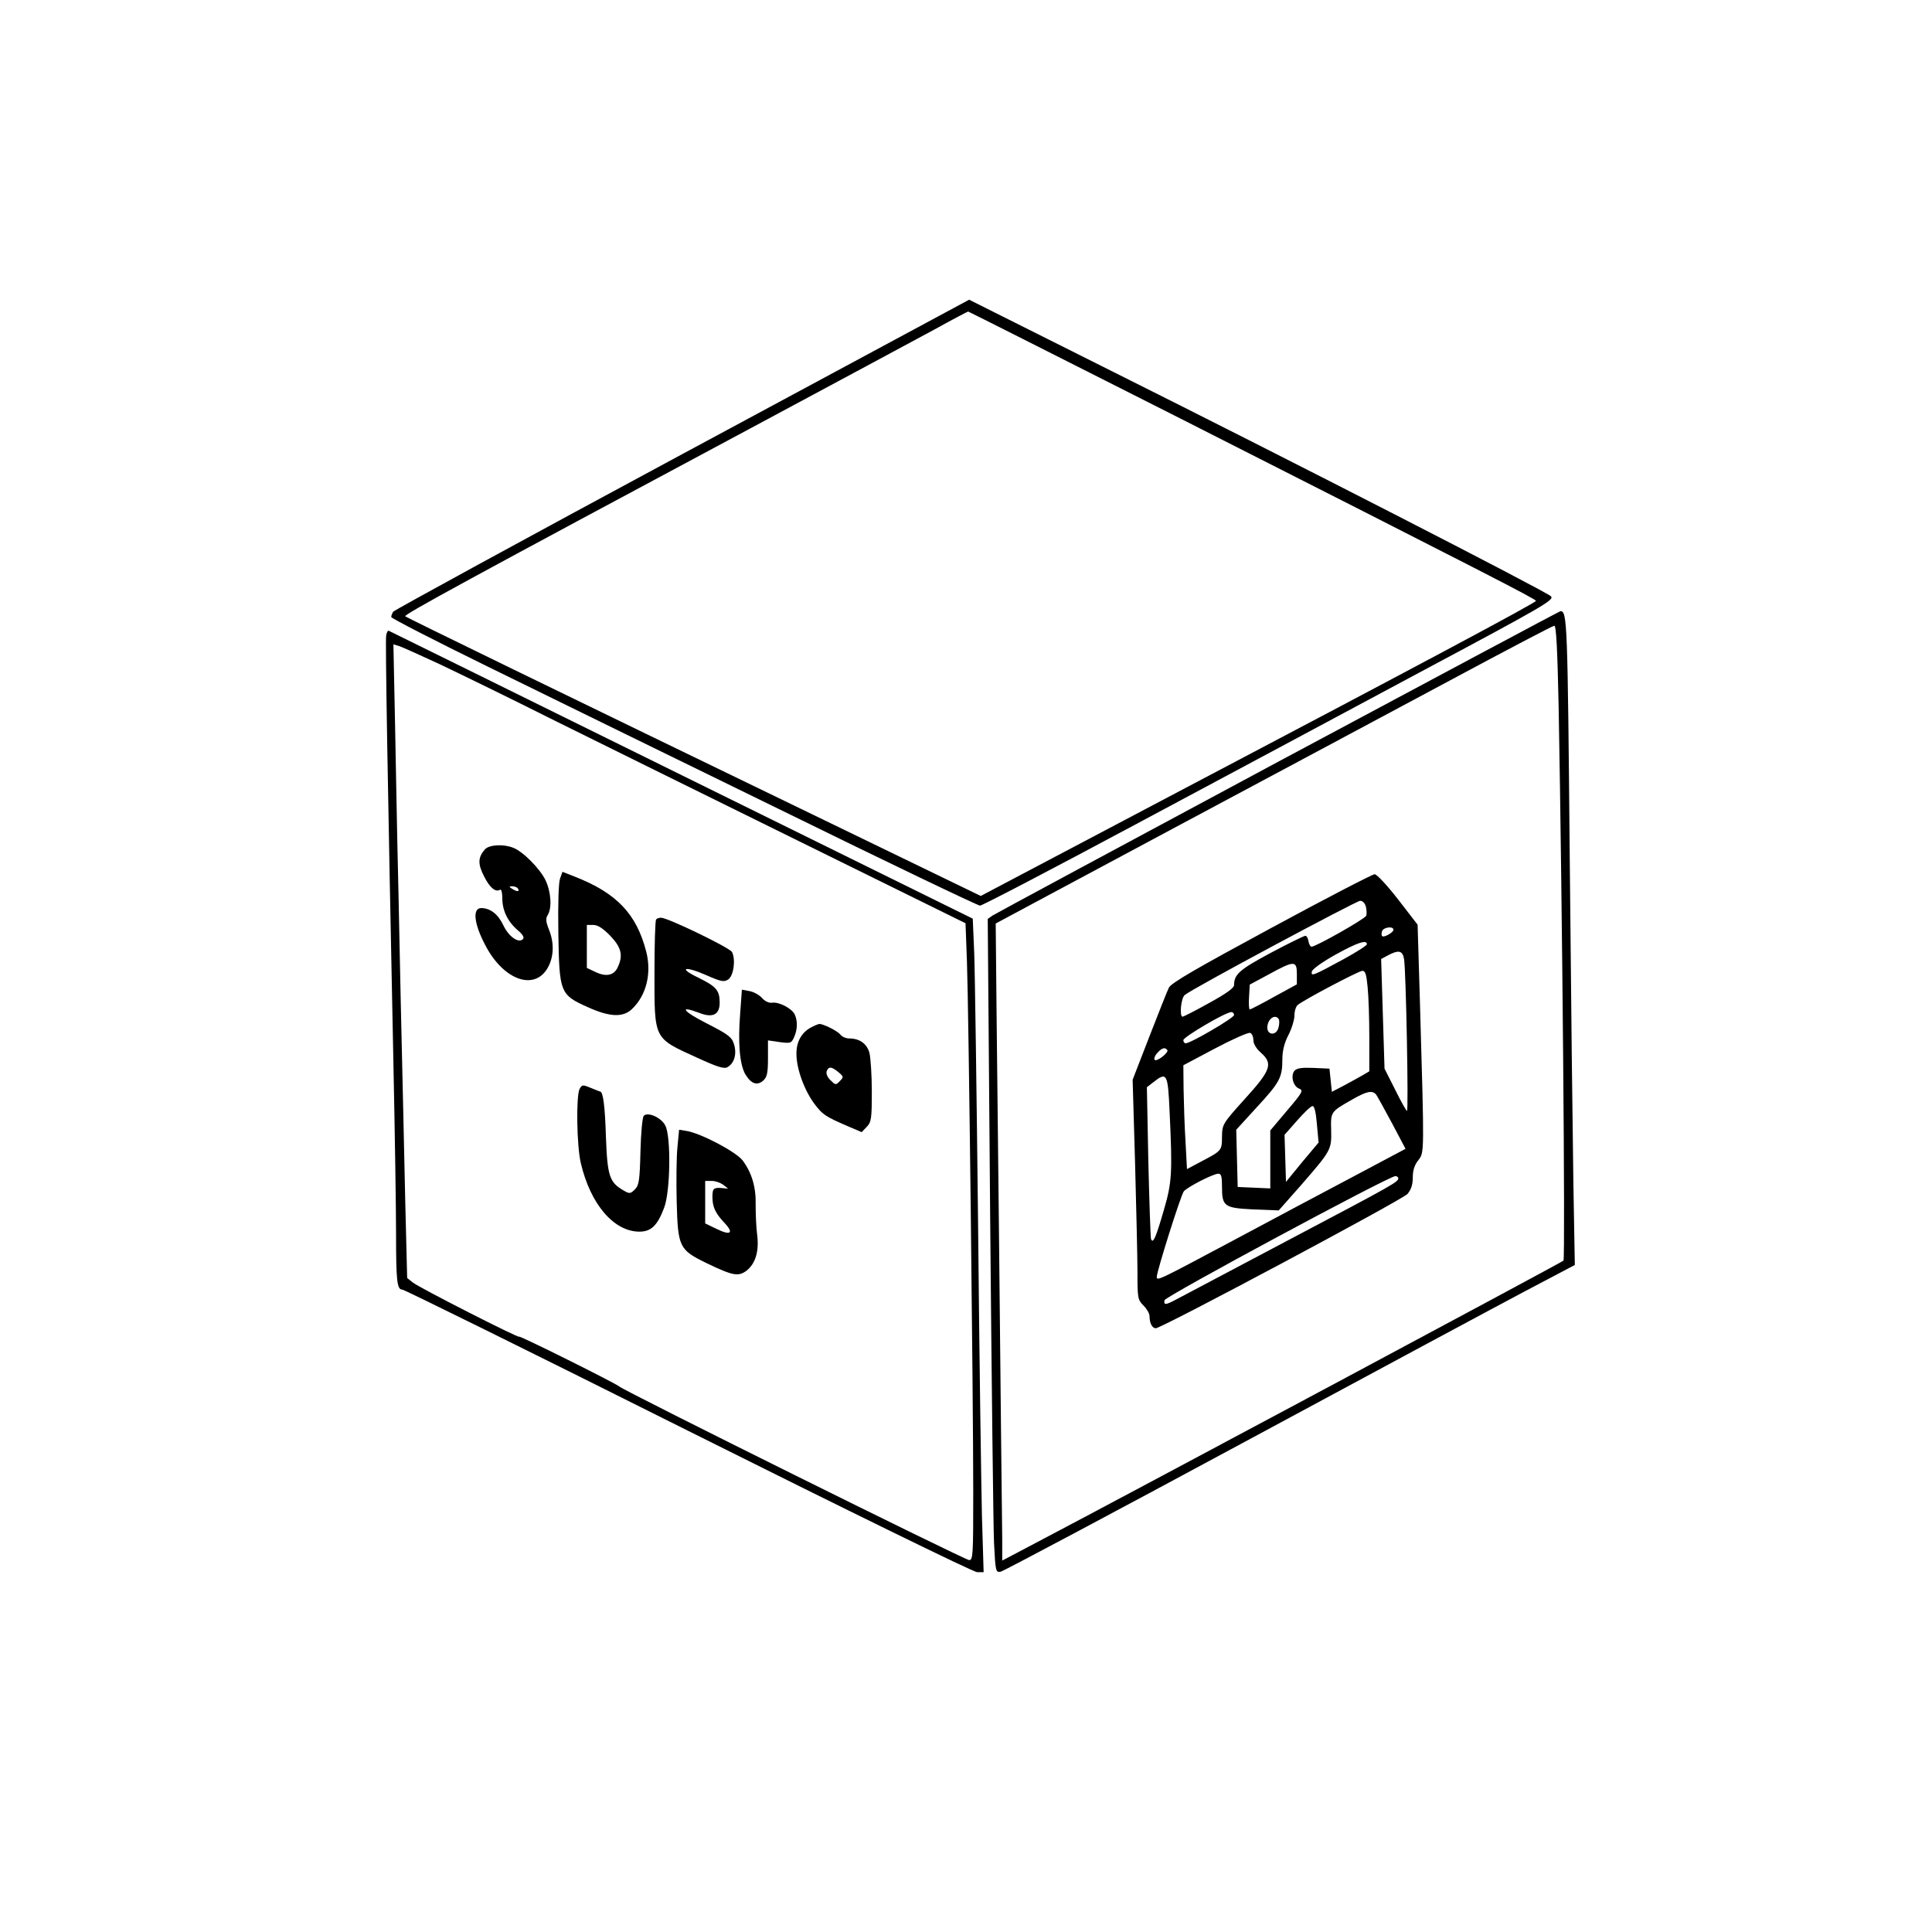 <?xml version="1.0" standalone="no"?>
<!DOCTYPE svg PUBLIC "-//W3C//DTD SVG 20010904//EN"
 "http://www.w3.org/TR/2001/REC-SVG-20010904/DTD/svg10.dtd">
<svg version="1.0" xmlns="http://www.w3.org/2000/svg"
 width="800pt" height="800pt" viewBox="0 0 800 800"
 preserveAspectRatio="xMidYMid meet">

<g transform="translate(0,800) scale(0.1,-0.1)"
fill="#000000" stroke="none">
<path d="M2824 6119 c-654 -352 -1192 -646 -1196 -652 -4 -7 -8 -16 -8 -22 0
-5 177 -96 393 -202 215 -106 760 -372 1210 -592 450 -221 826 -401 835 -401
9 0 296 150 638 333 341 182 873 467 1181 632 521 278 560 301 545 316 -22 21
-1057 552 -1818 932 l-591 296 -1189 -640z m2040 160 c1308 -663 1496 -760
1496 -767 0 -8 -484 -266 -1552 -828 l-747 -394 -648 314 c-1116 540 -1728
838 -1735 844 -7 7 267 156 1427 777 347 186 691 371 765 411 74 41 137 74
139 74 2 0 386 -194 855 -431z"/>
<path d="M5293 4846 c-639 -343 -1171 -629 -1183 -637 l-20 -14 10 -1230 c6
-676 13 -1286 16 -1353 6 -120 7 -124 28 -120 12 3 460 241 996 530 536 289
1066 574 1178 633 l203 107 -6 342 c-3 187 -10 790 -15 1339 -9 980 -10 1029
-39 1026 -3 0 -529 -281 -1168 -623z m1161 227 c15 -808 28 -2285 20 -2293 -8
-8 -1831 -983 -2176 -1164 l-148 -78 0 89 c-1 48 -7 642 -14 1318 -8 677 -13
1231 -13 1231 1 1 331 177 732 392 402 215 919 491 1150 615 231 124 425 226
431 226 8 1 13 -98 18 -336z"/>
<path d="M5263 4157 c-309 -167 -415 -228 -423 -247 -7 -14 -43 -105 -81 -203
l-69 -178 10 -342 c5 -188 10 -393 10 -455 0 -107 1 -114 25 -138 14 -14 25
-33 25 -44 0 -29 11 -50 26 -50 24 0 1019 531 1042 556 15 18 22 38 22 68 0
30 7 52 23 72 25 33 25 19 7 642 l-10 333 -81 105 c-46 59 -88 104 -97 104 -9
0 -202 -100 -429 -223z m393 88 c3 -14 4 -31 1 -37 -5 -13 -208 -128 -226
-128 -5 0 -11 10 -13 23 -2 12 -7 22 -13 22 -5 0 -69 -31 -142 -70 -129 -69
-153 -89 -153 -134 0 -12 -32 -35 -103 -74 -57 -32 -107 -57 -110 -57 -14 0
-7 78 9 90 30 26 709 389 726 390 11 0 20 -10 24 -25z m114 -95 c0 -11 -40
-34 -47 -26 -3 3 -3 12 0 21 7 16 47 21 47 5z m-110 -60 c0 -5 -44 -33 -97
-62 -127 -69 -135 -72 -131 -51 2 10 44 40 98 70 92 51 130 63 130 43z m154
-62 c8 -50 19 -628 12 -628 -3 0 -25 39 -49 88 l-44 87 -7 227 -7 227 28 15
c45 24 61 20 67 -16z m-444 -61 l0 -43 -95 -52 c-52 -29 -97 -52 -100 -52 -3
0 -5 23 -3 51 l3 52 80 43 c104 57 115 57 115 1z m293 -54 c4 -38 7 -131 7
-208 l0 -141 -27 -16 c-16 -9 -50 -28 -78 -43 l-50 -26 -5 48 -5 48 -66 3
c-50 2 -69 -1 -79 -12 -17 -21 -5 -65 20 -74 18 -7 13 -16 -50 -90 l-70 -83 0
-120 0 -120 -67 3 -68 3 -3 118 -3 119 85 93 c95 103 106 123 106 198 0 36 8
68 25 101 14 27 25 64 25 81 0 18 6 38 14 44 27 22 251 140 267 141 13 0 17
-15 22 -67z m-553 -116 c0 -12 -180 -117 -200 -117 -6 0 -10 6 -10 13 0 13
173 115 198 116 6 1 12 -5 12 -12z m185 -17 c3 -5 3 -21 -1 -35 -9 -36 -50
-32 -46 5 3 33 33 52 47 30z m-105 -87 c0 -15 12 -35 30 -51 52 -46 44 -72
-65 -192 -93 -103 -94 -106 -95 -156 0 -58 -1 -59 -85 -103 l-60 -32 -6 113
c-4 62 -7 159 -8 215 l-1 102 132 70 c72 38 137 67 145 64 7 -3 13 -16 13 -30z
m-356 -42 c5 -8 -34 -41 -49 -41 -10 0 -5 19 11 34 17 18 30 20 38 7z m9 -253
c12 -253 10 -293 -23 -406 -34 -118 -46 -145 -54 -122 -2 8 -7 153 -11 321
l-6 307 27 21 c56 44 60 36 67 -121z m855 70 c5 -7 35 -61 66 -119 l56 -106
-222 -118 c-123 -65 -347 -184 -498 -265 -306 -163 -310 -165 -310 -147 0 23
100 340 112 354 15 18 122 73 143 73 12 0 15 -12 15 -53 0 -83 9 -89 131 -95
l104 -4 91 103 c126 145 128 148 126 229 -2 76 -3 76 87 127 61 35 83 39 99
21z m-245 -123 l7 -76 -68 -81 -67 -82 -3 97 -3 98 52 59 c29 33 57 60 64 60
8 0 14 -27 18 -75z m337 -224 c0 -15 -15 -24 -455 -256 -236 -125 -446 -236
-465 -246 -43 -23 -52 -24 -48 -3 3 16 929 514 956 514 6 0 12 -4 12 -9z"/>
<path d="M1599 5368 c-4 -22 6 -606 30 -1768 6 -289 11 -608 11 -710 0 -196 4
-230 26 -230 8 0 541 -263 1184 -585 658 -329 1181 -585 1196 -585 l27 0 -7
233 c-3 127 -11 673 -16 1212 -6 539 -13 1043 -16 1120 l-6 141 -1205 594
c-663 327 -1208 596 -1213 598 -4 2 -9 -7 -11 -20z m221 -118 c80 -38 294
-142 475 -233 182 -90 639 -316 1017 -502 l686 -338 6 -161 c7 -192 26 -1803
26 -2198 0 -258 -1 -278 -17 -278 -17 0 -1426 699 -1449 719 -18 15 -414 212
-414 206 0 -8 -412 202 -440 224 l-24 19 -8 319 c-4 175 -12 554 -19 843 -6
289 -12 584 -14 655 -1 72 -6 282 -9 468 l-7 339 23 -7 c13 -4 88 -38 168 -75z"/>
<path d="M2008 4483 c-29 -33 -30 -60 -4 -111 24 -48 48 -68 67 -56 5 3 9 -13
9 -36 0 -50 22 -96 64 -132 21 -18 28 -30 21 -37 -18 -18 -59 11 -81 58 -22
46 -53 70 -91 71 -37 0 -31 -63 15 -151 77 -151 211 -196 264 -89 22 45 22 99
1 151 -13 33 -14 46 -5 60 18 29 14 95 -9 144 -23 48 -94 120 -135 135 -41 16
-99 12 -116 -7z m137 -163 c8 -13 -5 -13 -25 0 -13 8 -13 10 2 10 9 0 20 -4
23 -10z"/>
<path d="M2319 4362 c-6 -16 -9 -104 -7 -227 4 -245 7 -254 121 -305 90 -41
146 -44 183 -9 60 56 83 148 60 238 -40 156 -122 243 -296 311 l-51 20 -10
-28z m208 -237 c46 -48 54 -81 31 -130 -15 -34 -48 -41 -92 -20 l-36 17 0 89
0 89 27 0 c18 0 40 -14 70 -45z"/>
<path d="M2717 4193 c-4 -3 -7 -103 -7 -220 0 -279 -5 -270 175 -352 85 -39
113 -48 127 -40 29 16 40 56 27 96 -9 29 -24 40 -112 85 -99 50 -119 77 -32
44 56 -22 85 -8 85 42 0 51 -14 67 -87 103 -88 42 -59 51 34 10 59 -26 71 -28
88 -17 23 15 32 83 16 114 -10 18 -266 142 -294 142 -7 0 -17 -3 -20 -7z"/>
<path d="M3065 3805 c-10 -125 -2 -212 21 -253 24 -40 49 -49 75 -26 15 14 19
31 19 91 l0 75 48 -7 c45 -6 49 -5 60 20 15 32 15 70 2 96 -14 25 -65 51 -93
47 -13 -2 -30 6 -42 20 -11 12 -34 25 -51 28 l-32 6 -7 -97z"/>
<path d="M3361 3747 c-42 -21 -65 -62 -63 -115 1 -61 34 -150 76 -205 33 -43
43 -50 138 -91 l56 -24 21 22 c19 20 21 34 21 147 0 68 -5 140 -10 160 -11 38
-41 59 -84 59 -13 0 -30 7 -37 17 -13 15 -69 43 -86 43 -4 0 -19 -6 -32 -13z
m110 -186 c23 -19 23 -21 6 -38 -16 -17 -18 -16 -38 4 -13 12 -19 28 -16 37 8
21 20 20 48 -3z"/>
<path d="M2400 3491 c-15 -29 -12 -236 5 -307 40 -171 137 -284 243 -284 48 0
75 26 102 99 26 66 29 295 5 340 -16 33 -72 58 -89 41 -6 -6 -12 -69 -14 -148
-3 -120 -6 -140 -23 -157 -18 -18 -22 -19 -46 -5 -59 34 -68 58 -74 223 -4
130 -12 187 -24 187 -1 0 -19 7 -38 15 -34 14 -37 14 -47 -4z"/>
<path d="M2805 3248 c-4 -40 -5 -141 -3 -223 5 -190 10 -200 125 -256 108 -52
131 -56 165 -30 37 30 52 81 43 150 -4 31 -6 85 -6 121 2 74 -16 134 -54 185
-28 36 -172 112 -232 122 l-31 5 -7 -74z m190 -154 l20 -16 -20 2 c-40 4 -45
0 -45 -36 0 -42 12 -68 52 -110 38 -41 22 -51 -36 -22 l-46 22 0 88 0 88 28 0
c15 0 36 -8 47 -16z"/>
</g>
</svg>
